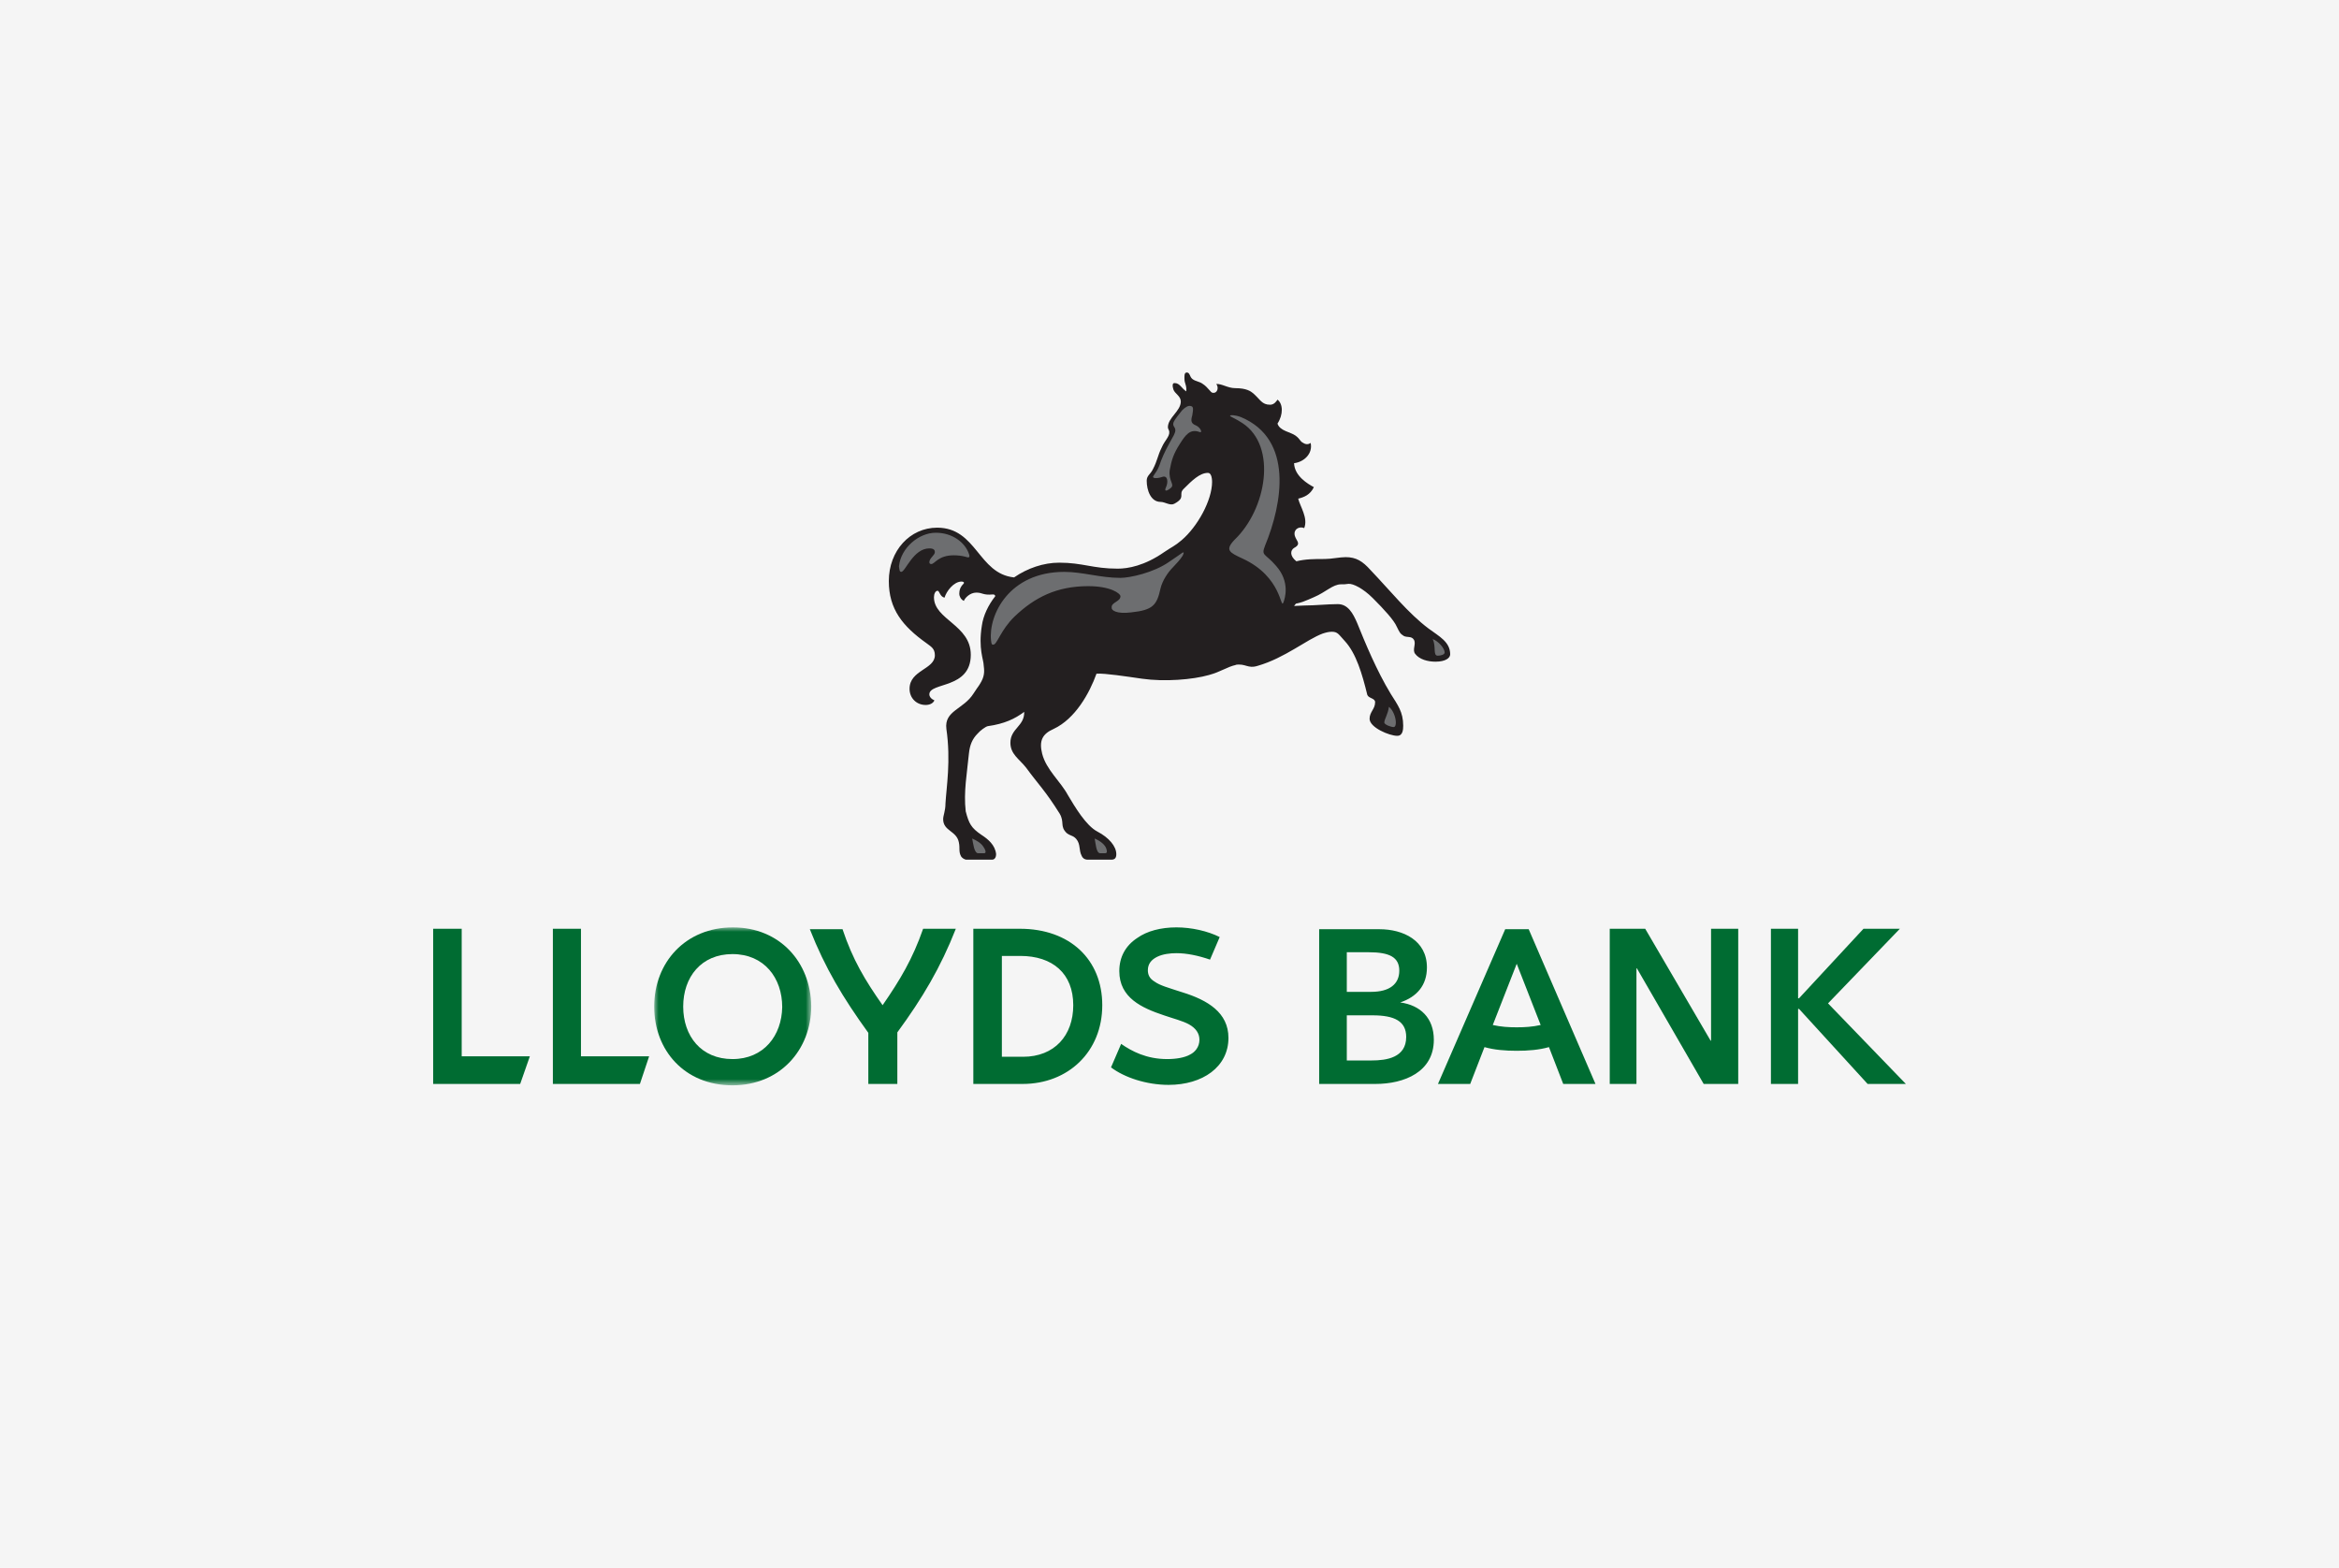 <svg xmlns="http://www.w3.org/2000/svg" xmlns:xlink="http://www.w3.org/1999/xlink" width="270" height="181" viewBox="0 0 270 181"><defs><polygon id="a" points="0 0 18.127 0 18.127 18.233 0 18.233"/></defs><g fill="none" fill-rule="evenodd"><rect width="270" height="181" fill="#F5F5F5"/><g transform="translate(50 43)"><path fill="#006C32" d="M51.882 73.04C53.902 70.115 55.338 67.723 56.56 64.215L60.335 64.215C58.58 68.68 56.507 72.189 53.583 76.176L53.583 82.129 50.234 82.129 50.234 76.229C47.311 72.189 45.238 68.733 43.483 64.268L47.258 64.268C48.427 67.777 49.862 70.169 51.882 73.04M86.488 71.551C84.84 71.019 83.884 70.753 83.299 70.328 82.661 69.956 82.502 69.478 82.502 68.999 82.502 68.255 82.927 67.777 83.565 67.458 84.203 67.138 85.053 67.033 85.797 67.033 86.967 67.033 88.296 67.299 89.678 67.777L90.794 65.172C89.412 64.481 87.552 64.056 85.797 64.056 83.99 64.056 82.395 64.481 81.279 65.278 79.897 66.182 79.206 67.511 79.206 69.106 79.206 72.189 81.81 73.358 84.362 74.209 85.425 74.581 86.542 74.847 87.286 75.272 88.03 75.697 88.455 76.282 88.455 77.026 88.455 77.877 87.924 78.462 87.392 78.727 86.754 79.099 85.744 79.259 84.734 79.259 82.342 79.259 80.641 78.355 79.418 77.504L78.249 80.216C79.79 81.385 82.342 82.236 84.893 82.236 88.827 82.236 91.804 80.162 91.804 76.814 91.804 73.89 89.412 72.455 86.488 71.551M67.724 64.215 62.355 64.215 62.355 82.129 68.042 82.129C73.305 82.129 77.239 78.408 77.239 73.04 77.239 67.777 73.518 64.215 67.724 64.215M68.096 78.993 65.65 78.993 65.65 67.351 67.777 67.351C71.498 67.351 73.89 69.371 73.89 73.04 73.89 76.548 71.71 78.993 68.096 78.993M111.632 72.72 111.632 72.72C113.545 72.082 114.715 70.753 114.715 68.68 114.715 65.544 111.951 64.268 109.24 64.268L102.276 64.268 102.276 82.129 108.762 82.129C112.111 82.129 115.513 80.747 115.513 77.026 115.513 74.527 113.971 73.04 111.632 72.72L111.632 72.72ZM105.466 66.926 108.017 66.926C110.409 66.926 111.526 67.511 111.526 69.053 111.526 70.594 110.409 71.498 108.283 71.498L105.466 71.498 105.466 66.926ZM108.336 79.419 105.466 79.419 105.466 74.209 108.443 74.209C110.994 74.209 112.323 74.9 112.323 76.707 112.323 79.099 110.037 79.419 108.336 79.419L108.336 79.419Z"/><polygon fill="#006C32" points="150.65 64.215 147.514 64.215 147.514 77.132 147.461 77.132 139.912 64.215 135.819 64.215 135.819 82.129 138.902 82.129 138.902 68.787 138.956 68.787 146.663 82.129 150.65 82.129"/><polygon fill="#006C32" points="161.016 72.827 169.309 64.215 165.109 64.215 157.667 72.242 157.561 72.242 157.561 64.215 154.424 64.215 154.424 82.129 157.561 82.129 157.561 73.464 157.667 73.464 165.587 82.129 170 82.129"/><polygon fill="#006C32" points="13.821 82.129 23.868 82.129 24.931 78.94 17.064 78.94 17.064 64.215 13.821 64.215"/><polygon fill="#006C32" points="0 82.129 10.047 82.129 11.163 78.94 3.296 78.94 3.296 64.215 0 64.215"/><g transform="translate(25.516 64.056)"><mask id="b" fill="#fff"><use xlink:href="#a"/></mask><path fill="#006C32" d="M9.09,-6.63890104e-15 C3.615,-6.63890104e-15 0,4.04 0,9.143 C0,14.193 3.508,18.233 9.037,18.233 C14.512,18.233 18.127,14.14 18.127,9.09 C18.074,4.04 14.512,-6.63890104e-15 9.09,-6.63890104e-15 M9.037,15.203 C5.422,15.203 3.349,12.545 3.349,9.143 C3.349,5.741 5.422,3.083 9.037,3.083 C12.705,3.083 14.778,5.848 14.778,9.196 C14.725,12.492 12.651,15.203 9.037,15.203" mask="url(#b)"/></g><path fill="#006C32" d="M125.081,75.591 C124.124,75.591 123.274,75.538 122.317,75.325 L125.081,68.255 L127.845,75.325 C126.888,75.538 126.038,75.591 125.081,75.591 M125.081,78.302 C126.41,78.302 127.686,78.196 128.803,77.877 L130.45,82.129 L134.172,82.129 L126.463,64.268 L123.752,64.268 L115.991,82.129 L119.712,82.129 L121.36,77.877 C122.476,78.196 123.752,78.302 125.081,78.302"/><path fill="#231F20" d="M114.902,29.556 C116.124,30.46 117.4,31.097 117.4,32.532 C117.4,32.958 116.868,33.383 115.699,33.383 C114.795,33.383 113.838,33.117 113.359,32.48 C112.987,32.001 113.52,31.31 113.2,30.832 C112.934,30.406 112.403,30.619 112.031,30.406 C111.606,30.14 111.552,29.981 111.234,29.343 C110.915,28.599 109.798,27.376 108.469,26.047 C107.353,24.931 106.184,24.346 105.652,24.399 C105.28,24.453 105.173,24.453 104.801,24.453 C103.845,24.453 103.047,25.356 101.665,25.941 C100.708,26.366 100.176,26.579 99.592,26.685 L99.379,26.951 L100.602,26.898 C101.771,26.898 103.26,26.739 104.429,26.739 C105.599,26.739 106.184,27.802 106.662,28.918 C107.565,31.15 108.895,34.393 110.542,37.104 C111.34,38.38 111.977,39.177 111.977,40.772 C111.977,41.251 111.925,41.942 111.287,41.942 C110.383,41.942 108.097,40.985 108.097,39.975 C108.097,39.177 108.735,38.859 108.735,38.061 C108.735,37.583 107.991,37.636 107.831,37.211 C107.247,34.819 106.556,32.427 105.227,30.991 C104.536,30.247 104.429,29.928 103.738,29.928 C103.366,29.928 102.994,30.034 102.675,30.14 C100.814,30.832 98.316,32.958 95.18,33.862 C94.01,34.234 93.797,33.542 92.575,33.755 L92.681,33.755 C91.671,33.968 90.927,34.553 89.545,34.925 C87.685,35.456 84.442,35.722 81.837,35.35 C79.976,35.084 77.584,34.712 76.574,34.765 C75.777,36.998 74.129,39.975 71.63,41.144 C70.302,41.729 69.93,42.526 70.302,44.015 C70.78,45.876 72.428,47.205 73.279,48.799 C74.076,50.128 75.352,52.307 76.681,52.999 C78.01,53.689 78.86,54.699 78.86,55.603 C78.86,56.029 78.701,56.241 78.275,56.241 L75.565,56.241 C75.139,56.241 74.927,55.976 74.873,55.816 C74.501,55.125 74.767,54.487 74.235,53.849 C73.863,53.424 73.597,53.53 73.119,53.158 C72.322,52.361 72.907,51.935 72.322,50.925 C70.621,48.214 69.876,47.577 68.441,45.61 C67.644,44.6 66.634,44.068 66.634,42.739 C66.634,41.091 68.282,40.826 68.228,39.177 C67.166,39.975 65.943,40.56 64.029,40.826 C63.763,40.878 63.125,41.357 62.859,41.676 C62.222,42.314 61.956,43.005 61.849,43.962 C61.637,46.195 61.212,48.427 61.477,50.66 C61.849,52.095 62.115,52.573 63.285,53.371 C64.029,53.849 64.88,54.54 64.986,55.603 C64.986,55.869 64.88,56.241 64.508,56.241 L61.584,56.241 C61.318,56.241 61.052,56.029 60.946,55.869 C60.627,55.284 60.839,54.912 60.68,54.221 C60.415,52.892 58.873,52.945 58.873,51.563 C58.873,51.138 59.139,50.607 59.139,49.756 C59.245,47.895 59.777,44.812 59.245,41.144 C58.979,39.018 61.212,38.911 62.382,37.051 C63.072,35.988 62.859,36.413 63.285,35.669 C63.71,34.872 63.604,34.287 63.551,33.809 C63.551,33.171 62.913,31.894 63.338,29.237 C63.497,28.067 64.082,26.845 64.88,25.835 C64.88,25.782 64.88,25.622 64.614,25.622 C63.444,25.728 63.444,25.409 62.7,25.409 C61.956,25.409 61.371,26.047 61.265,26.366 C60.893,26.207 60.733,25.782 60.733,25.569 C60.733,25.144 60.839,24.772 61.212,24.399 C61.371,24.24 61.212,24.134 60.999,24.134 C60.095,24.134 59.245,25.25 59.032,25.994 C58.501,25.888 58.447,25.197 58.235,25.197 C57.969,25.197 57.81,25.569 57.81,25.941 C57.81,28.546 62.062,29.13 62.062,32.586 C62.062,36.573 57.278,35.722 57.278,37.157 C57.278,37.423 57.49,37.689 57.863,37.849 C57.703,38.221 57.278,38.38 56.853,38.38 C55.79,38.38 54.993,37.583 54.993,36.519 C54.993,34.34 57.916,34.287 57.916,32.639 C57.916,31.842 57.437,31.629 56.959,31.257 C54.195,29.29 52.6,27.323 52.6,24.081 C52.6,20.572 55.046,17.914 58.182,17.914 C62.754,17.914 62.913,23.23 67.059,23.655 C68.601,22.592 70.461,21.954 72.268,21.954 C74.98,21.954 76.149,22.645 79.019,22.645 C80.189,22.645 82.103,22.326 84.389,20.732 C85.239,20.147 85.611,20.04 86.409,19.35 C88.216,17.808 89.917,14.778 89.917,12.598 L89.917,12.705 C89.917,12.014 89.758,11.588 89.439,11.588 C88.482,11.588 87.578,12.492 86.621,13.449 C85.983,14.087 86.941,14.406 85.558,15.15 C85.08,15.416 84.495,14.937 83.963,14.937 C82.847,14.937 82.369,13.608 82.369,12.492 C82.369,11.907 82.794,11.748 83.06,11.216 C83.644,10.1 83.591,9.675 84.123,8.612 C84.442,7.867 85.027,7.389 84.973,6.857 C84.973,6.645 84.814,6.538 84.814,6.326 C84.814,5.209 86.303,4.465 86.303,3.349 C86.303,2.711 85.611,2.445 85.452,1.967 C85.293,1.488 85.398,1.329 85.398,1.329 C85.452,1.223 85.505,1.223 85.611,1.223 C86.196,1.223 86.409,1.861 86.941,2.179 C86.993,1.435 86.728,1.276 86.728,0.744 C86.728,0.478 86.675,0 86.993,0 C87.365,0 87.313,0.478 87.631,0.744 C88.057,1.063 88.429,1.01 88.854,1.329 C89.439,1.701 89.758,2.339 89.971,2.339 C90.555,2.445 90.715,1.701 90.395,1.329 C91.033,1.276 91.725,1.807 92.575,1.807 C93.904,1.807 94.382,2.179 94.648,2.392 C95.499,3.136 95.658,3.721 96.615,3.721 C97.094,3.721 97.359,3.296 97.466,3.136 C98.104,3.615 98.156,4.837 97.466,5.9 C97.731,6.751 98.954,6.857 99.539,7.282 C100.123,7.708 100.017,7.92 100.442,8.133 C100.762,8.346 101.081,8.293 101.293,8.133 C101.559,9.303 100.602,10.313 99.379,10.472 C99.432,11.961 100.974,12.864 101.665,13.236 C101.24,14.14 100.496,14.406 99.858,14.565 C100.07,15.469 101.027,16.798 100.549,17.967 C100.123,17.755 99.432,17.967 99.432,18.605 C99.432,19.35 100.389,19.722 99.379,20.253 C98.954,20.519 98.848,21.157 99.645,21.795 C100.709,21.529 101.719,21.529 102.941,21.529 C103.685,21.529 104.642,21.316 105.333,21.316 C106.556,21.316 107.3,21.795 108.203,22.805 C110.489,25.197 112.562,27.802 114.902,29.556"/><path fill="#6D6E70" d="M54.035 23.017C54.514 23.017 55.418 20.306 57.278 20.306 57.81 20.306 57.916 20.519 57.916 20.732 57.916 21.104 57.278 21.423 57.278 21.901 57.278 22.007 57.331 22.114 57.49 22.114 57.916 22.114 58.288 21.104 60.095 21.104 60.574 21.104 60.999 21.157 61.424 21.263 61.637 21.316 62.062 21.529 61.849 20.944 61.424 19.668 59.989 18.499 58.022 18.499 56.056 18.499 53.982 20.253 53.77 22.379 53.823 22.752 53.823 23.017 54.035 23.017M88.056 6.113C87.525 5.9 87.418 5.635 87.631 4.944 87.738 4.253 87.791 3.934 87.472 3.88 87.206 3.774 86.834 3.987 86.462 4.359 86.143 4.784 85.611 5.369 85.452 5.794 85.292 6.379 85.983 6.273 85.505 7.229 84.654 8.771 84.442 9.143 84.016 10.206 83.644 11.376 83.379 11.535 83.166 11.907 82.9 12.226 83.485 12.279 84.123 12.067 84.814 11.801 84.867 12.652 84.601 13.236 84.389 13.661 84.548 13.821 85.133 13.343 85.664 12.917 84.867 12.598 85.026 11.269 85.239 10.1 85.452 9.409 86.196 8.239 86.834 7.229 87.365 6.485 88.428 6.857 88.854 7.07 88.641 6.379 88.056 6.113M110.862 40.931C111.074 40.931 111.127 40.666 111.127 40.4 111.127 39.816 110.808 38.965 110.33 38.593 110.223 39.443 109.798 40.028 109.798 40.4 109.798 40.666 110.595 40.931 110.862 40.931M115.964 32.692C116.283 32.692 116.762 32.586 116.762 32.32 116.762 31.842 116.018 30.991 115.38 30.778 115.805 31.629 115.38 32.692 115.964 32.692M93.425 21.476C98.05 23.602 97.784 27.483 98.156 26.526 98.316 26.101 98.954 24.187 97.306 22.326 96.03 20.838 95.552 21.21 96.03 19.987 98.05 15.097 99.326 7.708 93.266 5.156 92.575 4.89 91.99 4.89 91.99 4.997 91.99 5.103 92.628 5.316 93.425 5.847 97.466 8.505 96.189 15.788 92.522 19.296 91.352 20.519 91.937 20.785 93.425 21.476M77.585 55.497C77.903 55.497 77.744 55.019 77.638 54.806 77.372 54.327 76.84 54.009 76.362 53.796 76.468 54.274 76.521 55.497 77 55.497L77.585 55.497ZM63.604 55.497C63.923 55.497 63.71 55.019 63.551 54.806 63.285 54.327 62.7 54.009 62.222 53.796 62.328 54.274 62.434 55.497 62.913 55.497L63.604 55.497ZM80.561 27.695C83.113 27.429 83.538 26.845 83.963 24.931 84.176 24.027 84.814 23.071 85.398 22.486 85.771 22.06 86.143 21.742 86.515 21.157 86.621 20.891 86.728 20.732 86.515 20.785 86.249 20.997 85.346 21.582 84.973 21.848 83.166 23.124 80.401 23.708 79.339 23.708 77 23.708 74.979 23.017 72.853 23.017 66.474 23.017 64.082 28.014 64.401 30.938 64.454 31.417 64.507 31.417 64.667 31.417 65.092 31.417 65.518 29.715 67.112 28.174 69.451 25.941 72.003 24.665 75.618 24.665 78.222 24.665 79.339 25.516 79.339 25.835 79.339 26.473 78.222 26.526 78.329 27.164 78.275 27.429 78.86 27.908 80.561 27.695"/></g></g></svg>